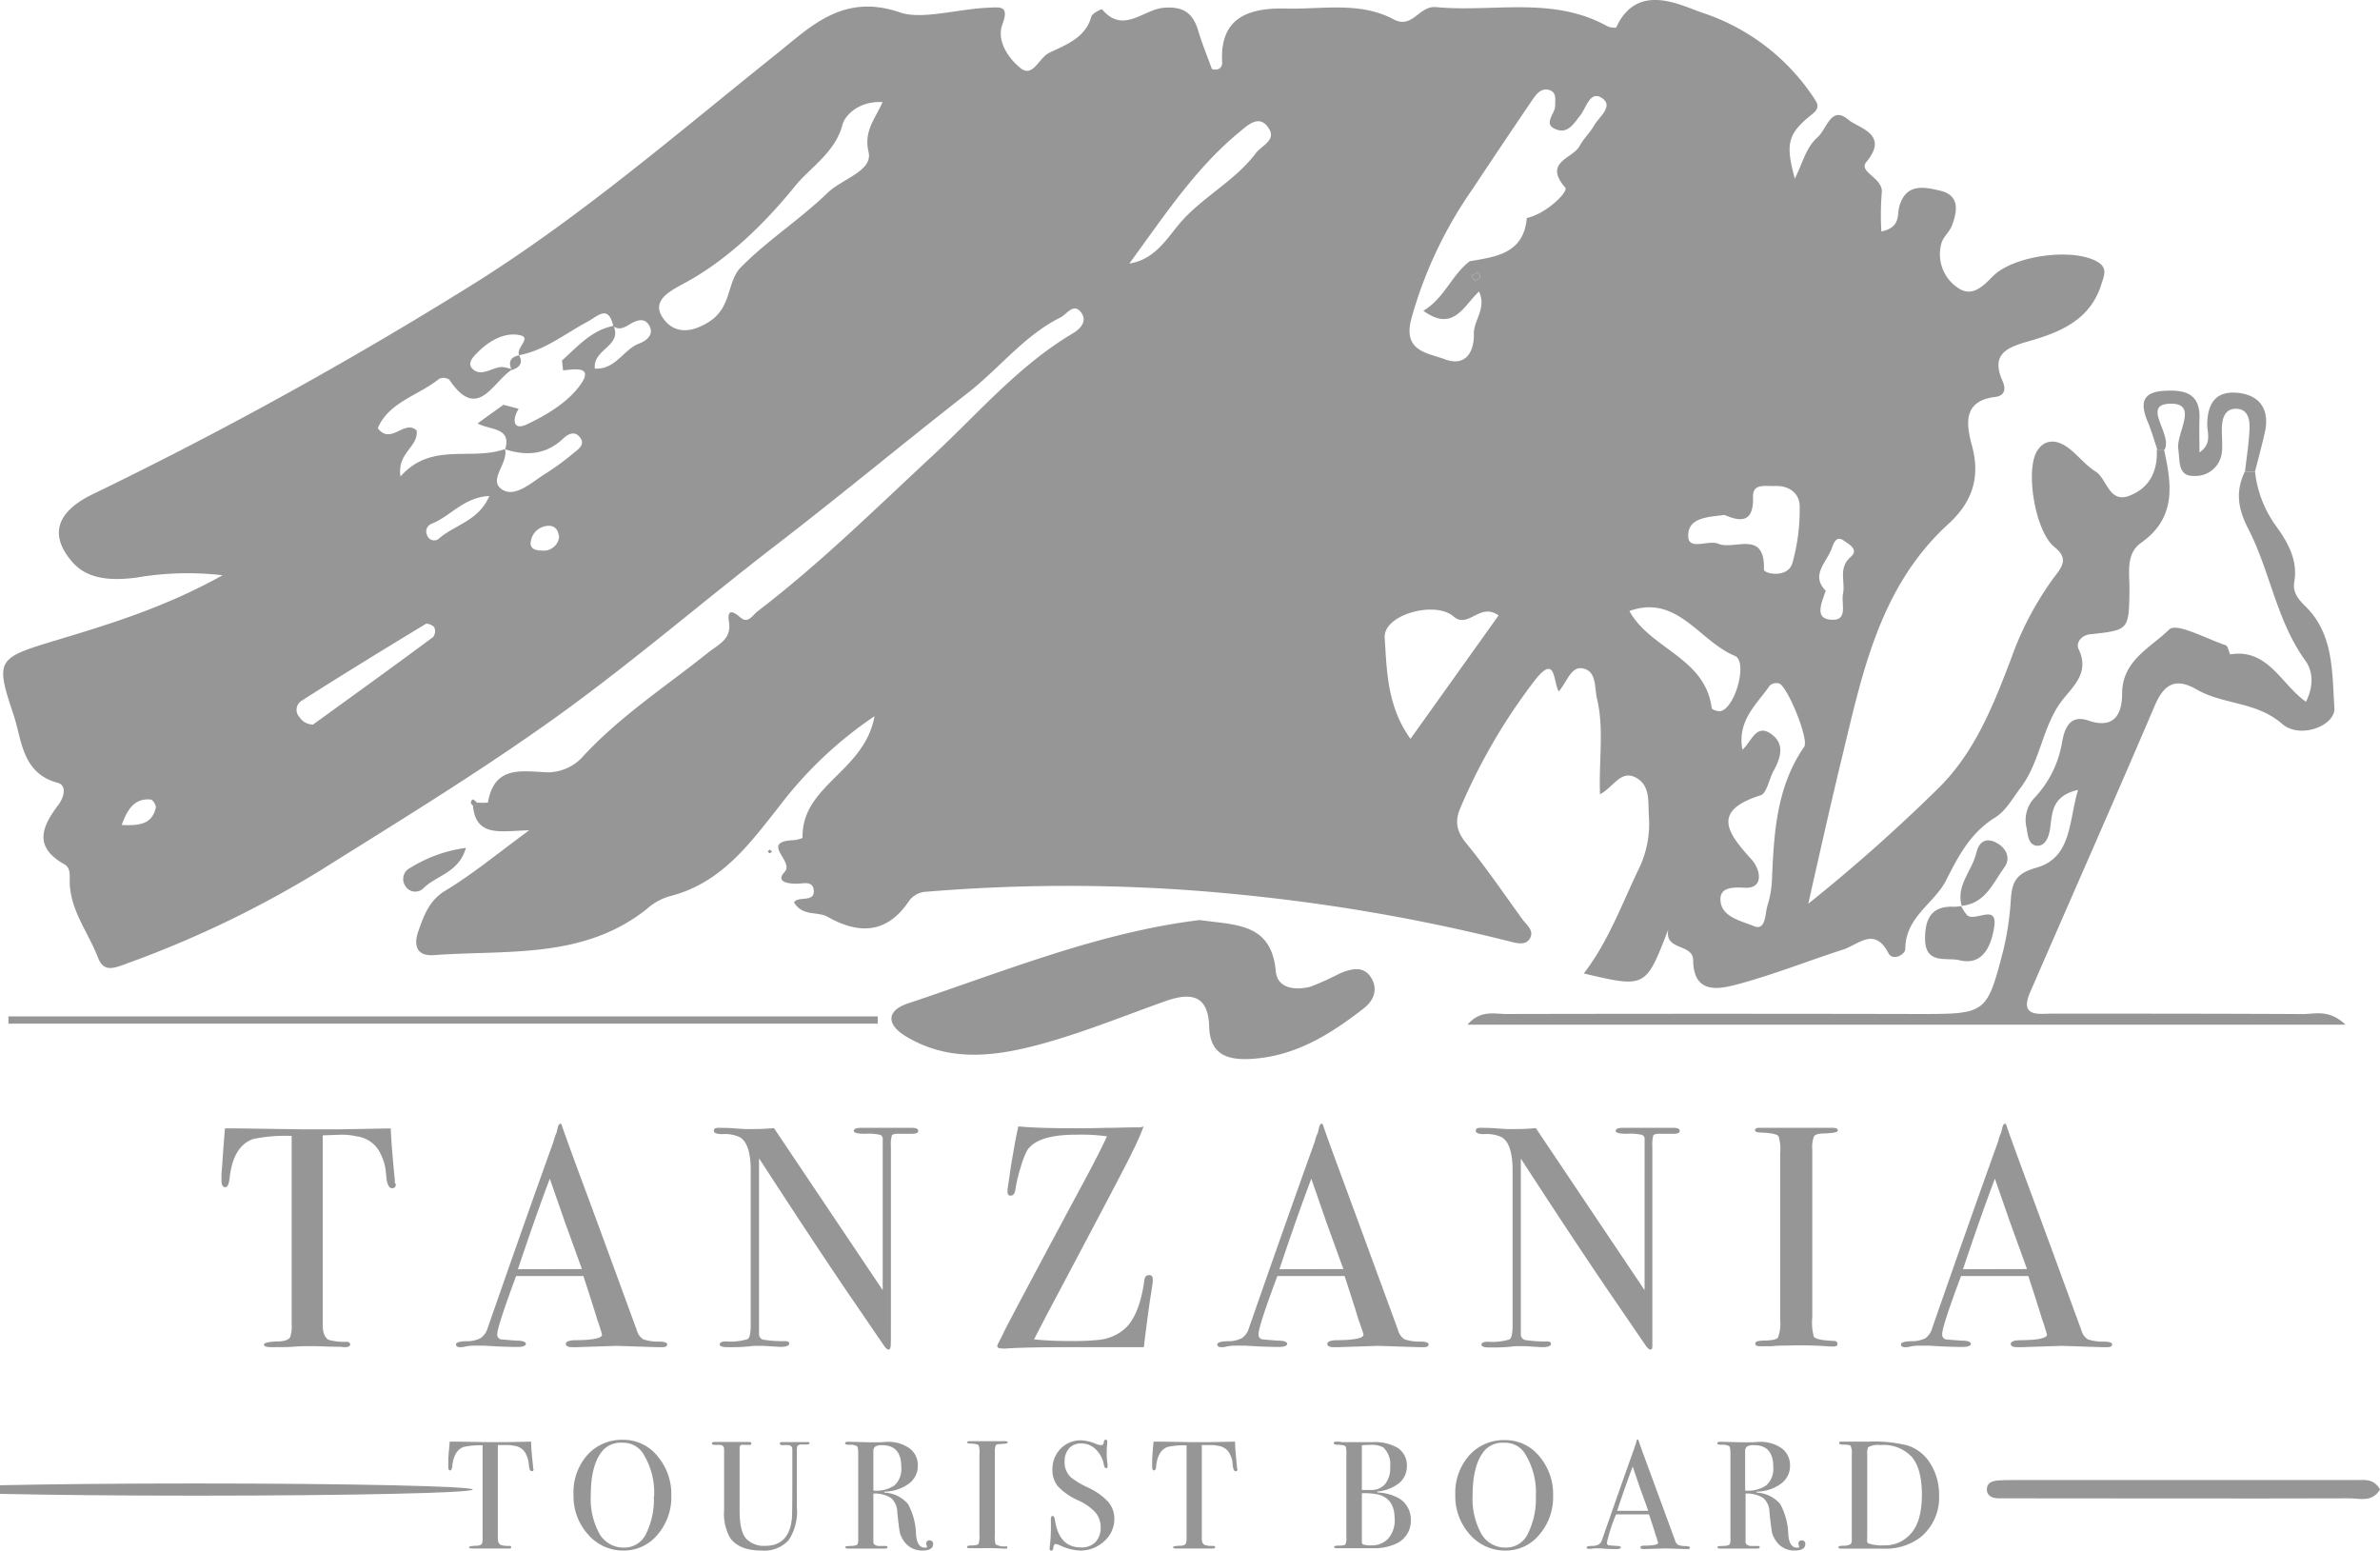 <svg id="Layer_1" data-name="Layer 1" xmlns="http://www.w3.org/2000/svg" viewBox="0 0 328.29 213.85"><defs><style>.cls-1{fill:#969696;}</style></defs><path class="cls-1" d="M321.27,301a7.37,7.37,0,0,0,1.43,0c.91-5.18,4.63-4.31,8.29-4.17a6.56,6.56,0,0,0,4.87-2.24c5.12-5.54,11.43-9.64,17.27-14.31,1.37-1.1,3.22-1.8,2.82-4.22-.28-1.66.45-1.58,1.55-.61s1.69-.29,2.41-.84c8.63-6.59,16.31-14.2,24.25-21.56,6.19-5.75,11.79-12.36,19.22-16.76,1.08-.65,2-1.67,1.19-2.83-1.08-1.49-2,.2-2.9.64-5,2.49-8.41,7-12.72,10.36-8.84,6.9-17.47,14.07-26.35,20.91-10.52,8.09-20.55,16.79-31.4,24.49-10.26,7.29-20.95,13.82-31.59,20.49a145.31,145.31,0,0,1-26.69,12.84c-1.88.71-3.22,1.22-4-.8-1.3-3.38-3.7-6.34-3.9-10.15-.05-1,.23-2.19-.76-2.74-4.29-2.41-3.07-5.21-.78-8.22.74-1,1.18-2.65-.11-3-5-1.33-4.95-6-6.11-9.42-2.56-7.62-2.23-7.78,5.78-10.21,7.5-2.27,15-4.52,23.06-9a41.61,41.61,0,0,0-11.87.32c-3.18.42-6.65.36-8.81-2.1-3.37-3.83-2.1-7,2.63-9.33a564,564,0,0,0,52.22-28.79c15.07-9.37,28.39-20.93,42.18-31.95,4.72-3.76,9.22-8.53,17.17-5.75,3,1,8-.52,12.14-.68,1.59-.06,2.89-.34,1.91,2.3-.85,2.3.86,4.73,2.53,6.06s2.52-1.47,3.93-2.14c2.35-1.13,5-2.06,5.81-5,.13-.46,1.43-1.07,1.47-1,2.9,3.46,5.68.05,8.45-.2,2.59-.23,4,.57,4.77,3,.55,1.89,1.31,3.71,1.94,5.45,1.07.26,1.45-.32,1.41-1-.36-6.49,4.23-7.47,8.9-7.35,4.93.12,10.1-1,14.78,1.5,2.56,1.36,3.48-1.92,5.81-1.7,7.85.75,16-1.55,23.53,2.58a2.44,2.44,0,0,0,1.32.25c2.88-6.29,8.74-3.15,11.84-2.07a29.46,29.46,0,0,1,15.69,12.15c.66,1.07-.1,1.54-1,2.28-2.89,2.42-3.13,3.85-1.88,8.47,1.09-2.15,1.51-4.25,3.14-5.71,1.33-1.19,1.85-4.46,4.27-2.4,1.35,1.14,5.68,1.94,2.46,5.81-1.17,1.42,2.42,2.19,2.12,4.3a38.57,38.57,0,0,0-.05,5.29c2.67-.58,2.16-2.23,2.46-3.39.89-3.32,3.46-2.76,5.65-2.24,2.73.64,2.38,2.82,1.62,4.82-.35.91-1.29,1.64-1.48,2.56a5.56,5.56,0,0,0,2.42,6.09c1.89,1.23,3.36-.31,4.7-1.66,2.85-2.89,11.18-4,14.52-1.95,1.4.85.77,2,.44,3.09-1.55,4.95-5.77,6.61-10.16,7.86-2.94.84-5.08,1.78-3.46,5.43.4.9.51,2-1,2.21-4.67.54-3.93,4.06-3.2,6.77,1.2,4.46-.08,7.83-3.27,10.75-9.36,8.54-11.8,20.26-14.58,31.8-1.55,6.4-3,12.82-4.74,20.57a233.08,233.08,0,0,0,17.63-15.62c5.23-5,7.79-11.49,10.28-18a44,44,0,0,1,6-11.41c1.08-1.39,2.05-2.58.06-4.15-2.68-2.12-4.08-10.64-2.39-13.29,1.07-1.68,2.65-1.46,3.92-.65,1.52,1,2.62,2.58,4.15,3.53s1.82,4.39,4.62,3.33,3.94-3.4,3.8-6.37h1c1.06,4.79,1.74,9.4-3.16,12.85-2.17,1.53-1.58,4.19-1.61,6.5-.07,5.56-.07,5.54-5.43,6.12-1.19.13-2,1.15-1.58,2.06,1.52,3.16-.64,5-2.23,7-2.81,3.62-3,8.47-5.82,12.17-1.1,1.44-2,3.15-3.5,4.06-3.39,2.13-5,5.23-6.75,8.68-1.63,3.18-5.59,5-5.61,9.43,0,.8-1.75,1.7-2.32.59-1.92-3.71-4.13-1.2-6.22-.52-4.89,1.58-9.69,3.49-14.65,4.82-2.63.7-6,1.32-6.07-3.3,0-2.41-4-1.28-3.43-4.28-3.12,8.08-3.12,8.08-11.65,6.07,3.41-4.45,5.24-9.58,7.59-14.44a14.24,14.24,0,0,0,1.38-7.26c-.13-2,.24-4.25-1.83-5.33s-3.08,1.38-4.91,2.31c-.18-4.71.59-9-.42-13.2-.36-1.5,0-3.82-2-4.16-1.59-.27-2.11,1.83-3.26,3.18-.8-1.2-.34-5.34-3.31-1.53a80.21,80.21,0,0,0-10.27,17.6c-.83,1.92-.49,3.29.85,4.92,2.73,3.34,5.16,6.93,7.7,10.43.56.77,1.63,1.53,1.08,2.58s-1.72.76-2.67.52a255,255,0,0,0-37.21-6.48,235.46,235.46,0,0,0-43.3-.42,3.12,3.12,0,0,0-2.53,1.32c-3,4.46-6.84,4.61-11.2,2.15-1.41-.8-3.44,0-4.64-2,.58-.91,2.8.06,2.73-1.57-.06-1.47-1.41-1-2.32-1-1.24,0-3-.22-1.68-1.65s-3.42-4.09,1.08-4.35c.48,0,1.37-.24,1.37-.36-.13-7.25,8.54-9.05,9.93-16.74a54.86,54.86,0,0,0-12.88,12.09c-4.29,5.44-8.24,11-15.5,12.77a8.22,8.22,0,0,0-3,1.7c-8.75,7-19.32,5.65-29.42,6.39-2.46.18-2.78-1.47-2.12-3.32.77-2.13,1.44-4.2,3.75-5.59,3.72-2.24,7.1-5.06,11.53-8.3-3.78.05-7.3,1.06-7.75-3.34C320.93,301.38,321.1,301.21,321.27,301Zm5.67-54.31c-.91,1.46-.8,3.07,1.15,2.14,2.74-1.29,5.66-3.06,7.36-5.44,1.9-2.66-.83-2.14-2.38-2l-.15-1.36c2.15-1.92,4.07-4.19,7.12-4.78,1.2,2.83-2.89,3.2-2.59,5.89,2.82.21,3.94-2.63,6.13-3.46,1-.37,2.19-1.29,1.28-2.62-.67-1-1.76-.53-2.64,0-.71.43-1.41.83-2.22.24-.7-3.06-2.13-1.38-3.56-.62-3.09,1.64-5.87,3.94-9.43,4.62-.5-1,1.8-2.4.1-2.76-2-.44-4.08.67-5.65,2.2-.69.68-1.72,1.63-.88,2.44,1.24,1.21,2.72-.27,4.13-.25a6.73,6.73,0,0,1,1.36.33c-2.7,1.63-4.74,7.32-8.7,1.41a1.43,1.43,0,0,0-1.38-.12c-2.85,2.31-6.93,3.18-8.48,6.81,1.8,2.41,3.71-1.29,5.37.34.22,2.33-2.72,3-2.24,6.33,4.25-4.83,9.74-2.11,14.42-3.79.52,2-2.51,4.35-.29,5.65,1.73,1,3.93-1,5.72-2.16a35,35,0,0,0,4-2.91c.69-.57,1.81-1.26.77-2.35-.72-.75-1.59-.23-2.18.33-2.37,2.25-5.09,2.41-8,1.48.93-3.07-2.13-2.63-3.8-3.57,1.46-1.06,2.51-1.82,3.57-2.57Zm139-26.3c2.63-.51,5.87-3.63,5.36-4.21-3.09-3.58,1.11-4,2-5.76.53-1,1.45-1.83,2-2.83.69-1.18,2.72-2.64,1.08-3.75s-2.16,1.31-3,2.38-1.66,2.47-3.13,2c-2.21-.66-.36-2.16-.34-3.28,0-.83.22-1.81-.68-2.17-1.13-.46-1.86.44-2.42,1.26q-4.2,6.18-8.33,12.41a58.43,58.43,0,0,0-8.43,17.92c-1.13,4.41,2.26,4.62,4.65,5.5,2.94,1.1,4.05-1.13,4-3.46-.07-1.91,1.8-3.5.71-5.89-2.16,2.05-3.55,5.66-7.68,2.66,2.91-1.72,3.88-4.91,6.4-6.83C461.75,225.72,465.55,225.29,466,220.42Zm-88.81-16c-3.07-.18-5.13,1.65-5.54,3.17-1,3.8-4.47,5.88-6.51,8.4-4.21,5.19-9.35,10.27-15.57,13.57-2,1.08-4.22,2.35-2.68,4.62,1.38,2,3.55,2.31,6.36.55,3.18-2,2.47-5.54,4.38-7.5,3.68-3.75,8.22-6.64,12-10.31,2-1.92,6.24-3,5.64-5.6C374.54,208.42,376,206.9,377.14,204.39Zm118.6,89.33c1.3-1.11,1.9-3.79,4.12-2.08,1.75,1.35,1.15,3.24.19,5-.63,1.13-.93,3.09-1.79,3.36-6.95,2.19-4.44,5.31-1.23,8.87,1.27,1.41,1.67,4-.89,3.88-2.14-.13-3.6.07-3.4,1.91.23,2.15,2.93,2.69,4.59,3.38s1.53-1.65,1.87-2.8a14.06,14.06,0,0,0,.62-3.39c.28-6.48.57-12.92,4.46-18.55.68-1-2.3-8.33-3.46-8.72a1.4,1.4,0,0,0-1.28.26C497.77,287.43,495,289.61,495.74,293.72Zm-33.62-18.53c-2.6-1.86-4.18,1.92-6.22.14-2.55-2.22-9.71-.24-9.49,2.94.3,4.56.33,9.47,3.56,13.94Zm31.16-13.86c-2.17.3-5.06.3-5,2.9,0,2.1,2.78.48,4.17,1.08,2.17.92,6.44-2,6.27,3.54,0,.62,3.31,1.26,3.93-.89a27,27,0,0,0,1-7.8c0-1.78-1.42-2.91-3.43-2.82-1.25.07-3.08-.45-3,1.53C497.29,262.19,495.76,262.42,493.28,261.33Zm-82.11-34.67c3.37-.52,5-3.14,6.79-5.33,3.12-3.77,7.67-5.92,10.66-9.87.84-1.11,2.79-1.77,1.86-3.35-1.28-2.15-2.9-.59-4.12.42C420.19,213.6,415.88,220.27,411.17,226.66Zm69,47.93c2.9,5.27,10.43,6.38,11.35,13.37,0,.21.88.52,1.26.42,2-.5,3.75-6.85,1.93-7.61C489.76,278.72,486.74,272.19,480.13,274.59ZM298.58,290.24c5.53-4,11.08-8,16.58-12.08a1.36,1.36,0,0,0,.15-1.31c-.17-.31-1-.63-1.2-.48-5.75,3.49-11.49,7-17.17,10.63a1.46,1.46,0,0,0-.25,2.19A2.24,2.24,0,0,0,298.58,290.24Zm208.66-18.45c-.65,1.85-1.63,4,1,4,2.07,0,1.11-2.28,1.38-3.59.34-1.69-.7-3.56,1.07-5.09,1.16-1-.25-1.74-.93-2.22-.93-.66-1.31,0-1.65.93C507.41,267.87,505.07,269.6,507.24,271.79ZM322.9,258.72c-3.55.16-5.37,2.83-8,3.84a1.15,1.15,0,0,0-.54,1.66,1,1,0,0,0,1.65.31C318.19,262.68,321.44,262.12,322.9,258.72Zm-50.71,45.37c2.48.12,4.2-.12,4.7-2.4.07-.32-.42-1.09-.7-1.11C274,300.38,273,301.84,272.19,304.09Zm60.33-39.69c-.1-1-.57-1.62-1.52-1.57a2.52,2.52,0,0,0-2.37,2.08c-.25,1.07.63,1.34,1.5,1.33A2.14,2.14,0,0,0,332.52,264.4ZM458.82,229c.26-.13.65-.19.73-.39s-.15-.51-.24-.77l-.95.49Z" transform="translate(-255.4 -190.31)"/><path class="cls-1" d="M566.45,255.36a15.75,15.75,0,0,0,2.79,7.35c1.64,2.25,3.15,4.74,2.63,7.83-.24,1.43.47,2.35,1.53,3.39,3.92,3.82,3.67,9.08,4,14,.19,2.45-4.73,4.38-7.22,2.21-3.56-3.1-8.13-2.62-11.81-4.75-2.93-1.7-4.5-.66-5.74,2.22C547,300.79,541.15,314,535.43,327.16c-1.53,3.54,1.31,2.94,3.14,2.95,11.48,0,23,0,34.46.06,1.71,0,3.62-.7,5.9,1.46H457.82c1.81-2.07,3.7-1.47,5.32-1.47q28.47-.06,56.93,0c9.34,0,9.39,0,11.7-8.95a39.67,39.67,0,0,0,1-6.87c.18-2.35.66-3.55,3.5-4.35,4.93-1.4,4.46-6.37,5.77-10.74-3.9.9-3.51,3.49-3.91,5.65-.19,1-.7,2.15-1.79,2.05s-1.24-1.36-1.38-2.37a4.49,4.49,0,0,1,1-4.16,14.63,14.63,0,0,0,3.9-7.89c.36-1.89,1.13-3.69,3.61-2.84,3.63,1.25,4.65-1,4.65-3.72,0-4.6,4-6.37,6.49-8.84,1-1,5.14,1.29,7.82,2.18.32.1.49,1.27.62,1.25,5.2-.84,7,4.14,10.43,6.54,1.11-2.23.94-4.25-.07-5.65-4-5.53-4.87-12.33-7.88-18.18-1.47-2.86-1.78-5.18-.49-7.91Z" transform="translate(-255.4 -190.31)"/><path class="cls-1" d="M420.91,317.2c4.85.73,9.86.32,10.47,7.07.21,2.41,2.75,2.67,4.83,2.11a40.89,40.89,0,0,0,4.07-1.85c1.59-.63,3.33-1.1,4.37.83.82,1.54.17,3-1.11,4-4.64,3.62-9.51,6.67-15.66,7-3.32.17-5.58-.68-5.69-4.47-.13-4.44-2.62-4.72-6.07-3.49-5.94,2.11-11.8,4.53-17.88,6.11s-12.14,2.2-17.89-1.27c-2.79-1.68-2.58-3.58.24-4.52C394,324.25,407.05,318.88,420.91,317.2Z" transform="translate(-255.4 -190.31)"/><path class="cls-1" d="M256.56,330.49H376.47v1H256.57Z" transform="translate(-255.4 -190.31)"/><path class="cls-1" d="M583.7,395.73c-1.11,1.84-2.78,1.23-4.16,1.23-15.32.05-30.64,0-45.95,0-.84,0-1.67,0-2.5,0s-1.72-.31-1.62-1.4c.08-.76.77-1,1.47-1.06s1.33-.06,2-.06q23.71,0,47.45,0C581.49,394.45,582.77,394.15,583.7,395.73Z" transform="translate(-255.4 -190.31)"/><ellipse class="cls-1" cx="27.02" cy="205.44" rx="38.2" ry="0.84"/><path class="cls-1" d="M566.45,255.36l-1.38,0c.22-2,.54-3.91.62-5.87.06-1.34-.22-2.87-2-2.8-1.39.06-1.77,1.33-1.81,2.55s.12,2.33,0,3.47a3.66,3.66,0,0,1-3.81,3.24c-2.31.07-1.95-2-2.2-3.67-.35-2.23,2.93-6.44-1.2-6.29-3.89.14.42,4.2-.69,6.35h-1c-.41-1.23-.77-2.48-1.26-3.68-1-2.35-1.18-4.26,2.2-4.45,2.78-.16,5,.3,4.87,3.86-.06,1.44,0,2.88,0,4.64,1.84-1.28,1-2.81,1.07-4.05.08-2.84,1.29-4.46,4.21-4.17s4.35,2.16,3.8,5.15C567.47,251.55,566.92,253.45,566.45,255.36Z" transform="translate(-255.4 -190.31)"/><path class="cls-1" d="M525.9,315.25a7.08,7.08,0,0,0,.79,1.24c1.06,1.1,4.36-1.73,3.77,1.76-.37,2.2-1.37,5.34-4.8,4.49-1.7-.42-4.76.66-4.72-3,0-2.77.92-4.52,4-4.37a6.91,6.91,0,0,0,1-.1Z" transform="translate(-255.4 -190.31)"/><path class="cls-1" d="M526,315.3c-.85-2.84,1.41-4.86,2-7.33.38-1.69,1.45-2.19,2.88-1.37,1.27.71,1.91,2.1,1,3.33-1.58,2.15-2.61,5-5.91,5.32Z" transform="translate(-255.4 -190.31)"/><path class="cls-1" d="M319.67,307.25c-1,3.43-4,3.76-5.83,5.53a1.59,1.59,0,0,1-2.55-.31A1.7,1.7,0,0,1,312,310,19.34,19.34,0,0,1,319.67,307.25Z" transform="translate(-255.4 -190.31)"/><path class="cls-1" d="M361.58,307.48l.31.28c-.11.08-.22.24-.32.23s-.19-.18-.28-.27Z" transform="translate(-255.4 -190.31)"/><path class="cls-1" d="M320.75,301.55c-.36-.32-.64-.66-.1-1,.06,0,.4.34.62.51C321.1,301.21,320.93,301.38,320.75,301.55Z" transform="translate(-255.4 -190.31)"/><path class="cls-1" d="M458.82,229l-.46-.67.95-.49c.09.26.32.58.24.77S459.08,228.87,458.82,229Z" transform="translate(-255.4 -190.31)"/><path class="cls-1" d="M326,241.36c-.56-1.13-.18-1.8,1-2.06C327.63,240.45,327,241,326,241.36Z" transform="translate(-255.4 -190.31)"/><path class="cls-1" d="M310,353.62c0,.38-.17.57-.52.57s-.59-.37-.74-1.13c-.05-.52-.11-1-.17-1.56a7.43,7.43,0,0,0-1-2.65,4.25,4.25,0,0,0-3-1.82,9,9,0,0,0-2.17-.22l-2.48.09v26.21c0,1,.28,1.7.83,2a8.21,8.21,0,0,0,2.43.26c.35,0,.52.15.52.37s-.23.37-.7.37a3.45,3.45,0,0,1-.6-.05c-1.74,0-3-.09-3.69-.09-1,0-1.86,0-2.69.07s-1.91.07-3.21.07c-.67,0-1-.12-1-.35s.62-.41,1.86-.44c.9,0,1.48-.18,1.74-.56a4.37,4.37,0,0,0,.22-1.78v-26a21.6,21.6,0,0,0-5.34.43q-2.74,1-3.21,5.34c-.09.87-.29,1.3-.61,1.3s-.52-.3-.52-.91c0-.31,0-.63,0-.95l.09-1q.12-2,.39-5.25h1.95l8.86.13q1.56,0,4.86,0l7.2-.13q.09,2.43.57,7.2a1.47,1.47,0,0,0,0,.33A1.47,1.47,0,0,1,310,353.62Z" transform="translate(-255.4 -190.31)"/><path class="cls-1" d="M347.43,375.74c0,.25-.22.37-.65.37s-.55,0-.78,0l-5.52-.18-5.51.18a6.48,6.48,0,0,1-.65,0q-.87,0-.87-.45t1.17-.51c2.55,0,3.82-.28,3.82-.76a2.43,2.43,0,0,0-.09-.34L338,372.9l-.22-.6q-.39-1.35-1.91-6h-9.28q-2.59,7-2.6,8a.67.67,0,0,0,.52.74c.09,0,.81.08,2.17.17.84,0,1.26.18,1.26.44s-.38.43-1.13.43c-1.33,0-2.88-.06-4.64-.18-.44,0-.89,0-1.35,0a5.92,5.92,0,0,0-1.34.15,2.81,2.81,0,0,1-.57.07c-.4,0-.61-.13-.61-.39s.46-.41,1.37-.44a4.25,4.25,0,0,0,2-.41,2.52,2.52,0,0,0,1-1.42q5.58-16,9.09-25.73a5.17,5.17,0,0,1,.4-1.16l.19-.79c.09-.32.2-.48.35-.48s.16.09.21.26q.57,1.69,2.56,7.08,1.58,4.2,7.77,21.14a2.1,2.1,0,0,0,.89,1.25,6.35,6.35,0,0,0,2.24.31C347.05,375.36,347.43,375.49,347.43,375.74Zm-11.76-10.4-2.34-6.46-2.09-6q-1.83,4.8-4.4,12.48Z" transform="translate(-255.4 -190.31)"/><path class="cls-1" d="M382.06,346.29q0,.43-1.08.39h-1.74c-.46,0-.74.08-.82.24a4.3,4.3,0,0,0-.13,1.45v25c0,1.54,0,2.43-.05,2.69s-.11.39-.26.39-.37-.16-.6-.48l-5.55-8.12Q367,360.7,360.1,350.06v24.31a.76.76,0,0,0,.66.72,17.33,17.33,0,0,0,2.94.19c.38,0,.57.12.57.35s-.38.44-1.13.44c-.26,0-1.09-.05-2.48-.14-.46,0-.91,0-1.34,0l-.76.09a24.18,24.18,0,0,1-2.45.09h-.44c-.66,0-1-.14-1-.39s.29-.4.87-.4a8.24,8.24,0,0,0,3-.32c.27-.19.41-.81.41-1.85V351.68q0-3.6-1.48-4.52a5,5,0,0,0-2.47-.43c-.75,0-1.13-.16-1.13-.46s.22-.41.65-.41,1.32,0,2.21.08l1.44.09,1.21,0c1,0,1.88-.05,2.78-.13l15,22.35V348.9c0-.9,0-1.44,0-1.63a.57.57,0,0,0-.35-.44,7.47,7.47,0,0,0-2.08-.15q-1.56,0-1.56-.39c0-.29.35-.43,1-.43h7C381.74,345.86,382.06,346,382.06,346.29Z" transform="translate(-255.4 -190.31)"/><path class="cls-1" d="M414.4,366.69a2,2,0,0,1,0,.48l-.21,1.43q-.31,1.9-.78,5.6c-.06.41-.13,1-.22,1.91H403.07q-6.17,0-8.81.18a3.58,3.58,0,0,1-.65,0c-.44,0-.65-.12-.65-.35l.08-.26c.06-.09.41-.75,1-2Q397,368,405.33,352.5c1.13-2.11,2.05-3.94,2.77-5.47a26.67,26.67,0,0,0-4.34-.22c-3.53,0-5.75.73-6.68,2.17a12.06,12.06,0,0,0-.89,2.32,20.63,20.63,0,0,0-.72,3c-.08.61-.3.91-.65.91a.38.38,0,0,1-.43-.43,2.26,2.26,0,0,1,0-.52l.31-2.09c.08-.66.2-1.38.34-2.17l.31-1.77c.11-.67.29-1.52.52-2.57,1.73.18,4.45.26,8.16.26q1.86,0,4-.06c1.42,0,2.66-.06,3.73-.06h.7a1.67,1.67,0,0,0,.69-.14,35.84,35.84,0,0,1-1.62,3.64q-.22.65-11.95,22.74c-.34.67-.86,1.65-1.55,3a48.75,48.75,0,0,0,5.09.22,33.27,33.27,0,0,0,4-.17,6.45,6.45,0,0,0,3.6-1.67q1.88-1.89,2.52-6.48.09-.75.57-.75A.46.46,0,0,1,414.4,366.69Z" transform="translate(-255.4 -190.31)"/><path class="cls-1" d="M452.46,375.74c0,.25-.21.37-.65.37s-.55,0-.78,0l-5.51-.18-5.51.18c-.21,0-.42,0-.65,0q-.87,0-.87-.45t1.17-.51c2.54,0,3.82-.28,3.82-.76a2.43,2.43,0,0,0-.09-.34L443,372.9l-.22-.6c-.26-.9-.89-2.89-1.91-6h-9.27c-1.74,4.64-2.6,7.3-2.6,8a.67.67,0,0,0,.52.74c.08,0,.81.08,2.17.17.83,0,1.26.18,1.26.44s-.38.43-1.13.43c-1.34,0-2.88-.06-4.65-.18-.43,0-.88,0-1.34,0a5.94,5.94,0,0,0-1.35.15,2.72,2.72,0,0,1-.56.07c-.41,0-.61-.13-.61-.39s.45-.41,1.37-.44a4.17,4.17,0,0,0,2-.41,2.53,2.53,0,0,0,1-1.42q5.58-16,9.09-25.73a4.72,4.72,0,0,1,.4-1.16l.19-.79c.08-.32.2-.48.34-.48s.16.09.22.26q.57,1.69,2.56,7.08,1.56,4.2,7.77,21.14a2.1,2.1,0,0,0,.89,1.25,6.35,6.35,0,0,0,2.24.31C452.09,375.36,452.46,375.49,452.46,375.74Zm-11.75-10.4c-.48-1.29-1.26-3.45-2.35-6.46l-2.08-6q-1.83,4.8-4.4,12.48Z" transform="translate(-255.4 -190.31)"/><path class="cls-1" d="M487.1,346.29c0,.29-.36.42-1.09.39h-1.73c-.46,0-.74.08-.83.24a4.6,4.6,0,0,0-.13,1.45v25c0,1.54,0,2.43,0,2.69s-.12.39-.26.39-.37-.16-.6-.48l-5.55-8.12q-4.83-7.11-11.73-17.75v24.31a.76.76,0,0,0,.65.72,17.33,17.33,0,0,0,2.94.19c.38,0,.57.12.57.35s-.37.44-1.12.44c-.26,0-1.09-.05-2.48-.14-.46,0-.91,0-1.34,0l-.76.09a24.4,24.4,0,0,1-2.46.09h-.43c-.67,0-1-.14-1-.39s.29-.4.87-.4a8.12,8.12,0,0,0,3-.32c.28-.19.42-.81.42-1.85V351.68c0-2.4-.5-3.91-1.48-4.52a5,5,0,0,0-2.47-.43c-.76,0-1.13-.16-1.13-.46s.21-.41.65-.41,1.31,0,2.21.08l1.43.09,1.22,0c1,0,1.88-.05,2.78-.13l15,22.35V348.9c0-.9,0-1.44,0-1.63a.59.59,0,0,0-.35-.44,7.52,7.52,0,0,0-2.08-.15q-1.56,0-1.56-.39c0-.29.34-.43,1-.43h7C486.78,345.86,487.1,346,487.1,346.29Z" transform="translate(-255.4 -190.31)"/><path class="cls-1" d="M508.85,375.66c0,.24-.18.36-.53.36h-.43a54.44,54.44,0,0,0-5.9-.13c-.73,0-1.45,0-2.17.09-.38,0-1,0-1.74,0-.38,0-.56-.13-.56-.39s.37-.36,1.13-.39c1.15,0,1.83-.16,2-.41a5.64,5.64,0,0,0,.3-2.51V349.43a6.3,6.3,0,0,0-.22-2.4c-.18-.29-1-.46-2.42-.52-.56,0-.83-.13-.83-.31s.17-.34.52-.34H504c.43,0,1.28,0,2.53,0l1.67,0c.46,0,.7.12.7.37s-.65.36-1.94.41c-.73,0-1.18.16-1.34.39a4.05,4.05,0,0,0-.24,1.82V372a7.49,7.49,0,0,0,.22,2.69c.31.32,1.26.51,2.82.56C508.69,375.28,508.85,375.41,508.85,375.66Z" transform="translate(-255.4 -190.31)"/><path class="cls-1" d="M546.74,375.74c0,.25-.22.37-.65.37s-.55,0-.78,0l-5.52-.18-5.51.18a6.48,6.48,0,0,1-.65,0q-.87,0-.87-.45t1.17-.51c2.55,0,3.82-.28,3.82-.76a2.43,2.43,0,0,0-.09-.34l-.35-1.15-.22-.6q-.39-1.35-1.91-6H525.9c-1.74,4.64-2.6,7.3-2.6,8a.67.67,0,0,0,.52.74c.09,0,.81.08,2.17.17.84,0,1.26.18,1.26.44s-.38.43-1.13.43q-2,0-4.65-.18c-.43,0-.88,0-1.34,0a5.92,5.92,0,0,0-1.34.15,2.89,2.89,0,0,1-.57.07c-.4,0-.61-.13-.61-.39s.46-.41,1.37-.44a4.25,4.25,0,0,0,2-.41,2.52,2.52,0,0,0,.95-1.42q5.58-16,9.09-25.73a5.17,5.17,0,0,1,.4-1.16l.19-.79c.09-.32.2-.48.35-.48s.15.09.21.26q.57,1.69,2.56,7.08,1.57,4.2,7.77,21.14a2.1,2.1,0,0,0,.89,1.25,6.35,6.35,0,0,0,2.24.31C546.36,375.36,546.74,375.49,546.74,375.74ZM535,365.34l-2.34-6.46-2.09-6q-1.83,4.8-4.4,12.48Z" transform="translate(-255.4 -190.31)"/><path class="cls-1" d="M329,392.94c0,.19-.08.28-.25.28s-.29-.18-.36-.55l-.09-.77a3.58,3.58,0,0,0-.49-1.29,2,2,0,0,0-1.46-.89,4.64,4.64,0,0,0-1.07-.11l-1.21,0v12.83c0,.51.14.83.41.95a3.48,3.48,0,0,0,1.19.13c.17,0,.25.08.25.18s-.11.18-.34.18a1.42,1.42,0,0,1-.3,0l-1.8,0q-.71,0-1.32,0c-.41,0-.93,0-1.57,0-.32,0-.49-.05-.49-.17s.31-.19.92-.21c.44,0,.72-.09.85-.28a2.13,2.13,0,0,0,.1-.87V389.65a10.52,10.52,0,0,0-2.61.22c-.89.32-1.42,1.19-1.57,2.61q-.06.63-.3.63c-.17,0-.25-.14-.25-.44a3.7,3.7,0,0,1,0-.47l0-.49c0-.65.11-1.51.19-2.57h1l4.33.07c.51,0,1.3,0,2.38,0l3.52-.07c0,.8.12,2,.28,3.53a1.37,1.37,0,0,0,0,.16Z" transform="translate(-255.4 -190.31)"/><path class="cls-1" d="M348,396.62a7.91,7.91,0,0,1-1.9,5.35,6,6,0,0,1-4.67,2.19,6.36,6.36,0,0,1-4.92-2.22,7.88,7.88,0,0,1-2-5.47A7.77,7.77,0,0,1,336.4,391a6.38,6.38,0,0,1,4.92-2.11,6,6,0,0,1,4.74,2.21A8.1,8.1,0,0,1,348,396.62Zm-2.38.11a10.1,10.1,0,0,0-1.59-6.07,3.27,3.27,0,0,0-2.79-1.37,3.33,3.33,0,0,0-2.63,1q-1.72,1.91-1.72,6.24a9.93,9.93,0,0,0,1.2,5.32,3.79,3.79,0,0,0,3.37,1.9,3.29,3.29,0,0,0,3-1.79A10.67,10.67,0,0,0,345.59,396.73Z" transform="translate(-255.4 -190.31)"/><path class="cls-1" d="M367.06,389.35c0,.12-.13.18-.38.18H366q-.52,0-.63.27a1.82,1.82,0,0,0-.05.49v7.95a7.11,7.11,0,0,1-1.15,4.51,4.57,4.57,0,0,1-3.73,1.41c-2.05,0-3.5-.58-4.33-1.74a6.85,6.85,0,0,1-.83-3.85v-8.51a.57.57,0,0,0-.52-.47c-.08,0-.35,0-.79,0-.25,0-.37-.1-.37-.21s.1-.2.3-.2h4.78q.36,0,.36.24a.15.15,0,0,1-.13.17c-.08,0-.37,0-.85,0a1.2,1.2,0,0,0-.4,0,.37.37,0,0,0-.24.3c0,.06,0,.46,0,1.21v7.59c0,1.87.3,3.14.89,3.82a3.38,3.38,0,0,0,2.66,1q3.23,0,3.65-3.66c.05-.37.07-1.92.07-4.66V390.2a.53.53,0,0,0-.44-.57,4.71,4.71,0,0,0-.86,0q-.42,0-.42-.24c0-.12.09-.19.29-.19h3.38C366.9,389.16,367.06,389.23,367.06,389.35Z" transform="translate(-255.4 -190.31)"/><path class="cls-1" d="M384.11,403.26c0,.6-.49.9-1.48.9a3,3,0,0,1-2.6-1.38,3.52,3.52,0,0,1-.52-1.15c-.07-.37-.19-1.3-.35-2.8a2.57,2.57,0,0,0-.87-1.93,4.29,4.29,0,0,0-2.42-.6V403c0,.28.23.46.68.53.13,0,.45,0,1,0,.18,0,.27.06.27.17s-.12.19-.36.19h-5c-.31,0-.46-.06-.46-.19s.2-.15.61-.17c.67,0,1-.1,1.08-.25a2,2,0,0,0,.09-.83V390.76q0-.86-.18-1a2,2,0,0,0-1.09-.19c-.36,0-.54-.07-.54-.19s.12-.22.34-.22l.2,0,2.82.07,1.19,0c.57,0,1-.06,1.19-.06a5.08,5.08,0,0,1,3.13.88,2.86,2.86,0,0,1,1.16,2.39,3,3,0,0,1-1.19,2.46,5.76,5.76,0,0,1-3.23,1.13c-.13,0-.2,0-.21.07s.07.08.21.08a4.53,4.53,0,0,1,3.07,1.57,9.23,9.23,0,0,1,1.11,4.27c.12,1.16.51,1.74,1.19,1.74.22,0,.32,0,.32-.12a.06.06,0,0,0,0-.05.93.93,0,0,1-.1-.38.4.4,0,0,1,.46-.45A.46.46,0,0,1,384.11,403.26Zm-4.39-10.63c0-2-.88-3-2.64-3a1.67,1.67,0,0,0-.95.19.8.8,0,0,0-.26.68v5.39a4.42,4.42,0,0,0,2.94-.74A3.06,3.06,0,0,0,379.72,392.63Z" transform="translate(-255.4 -190.31)"/><path class="cls-1" d="M394.35,403.72c0,.12-.09.18-.26.18h-.21a28.84,28.84,0,0,0-2.89-.06c-.35,0-.71,0-1.06,0-.18,0-.47,0-.85,0-.18,0-.27-.06-.27-.19s.18-.18.55-.19c.56,0,.9-.08,1-.2a2.94,2.94,0,0,0,.14-1.23v-11.2a3.21,3.21,0,0,0-.1-1.17c-.09-.14-.48-.23-1.19-.26-.27,0-.4-.06-.4-.15s.08-.17.25-.17H392l1.24,0,.82,0c.22,0,.34.06.34.18s-.32.18-1,.21c-.36,0-.57.07-.65.19a1.93,1.93,0,0,0-.12.89V402a3.8,3.8,0,0,0,.1,1.31,2.51,2.51,0,0,0,1.39.28C394.27,403.54,394.35,403.6,394.35,403.72Z" transform="translate(-255.4 -190.31)"/><path class="cls-1" d="M409.11,399.76a4.09,4.09,0,0,1-1.39,3.11,4.77,4.77,0,0,1-3.35,1.29,7.17,7.17,0,0,1-2.74-.7,1.72,1.72,0,0,0-.64-.2c-.16,0-.27.2-.31.59,0,.21-.11.31-.28.31s-.21-.09-.21-.26a.83.83,0,0,1,0-.25,19.31,19.31,0,0,0,.17-2.4c0-.14,0-.54,0-1.19a1.67,1.67,0,0,1,0-.34c0-.21.08-.32.25-.32s.24.17.3.52c.37,2.54,1.56,3.81,3.59,3.81a2.64,2.64,0,0,0,2-.73,2.83,2.83,0,0,0,.72-2.07,3.11,3.11,0,0,0-.7-2,7.24,7.24,0,0,0-2.36-1.67,8.85,8.85,0,0,1-2.81-1.93,3.47,3.47,0,0,1-.78-2.31,4,4,0,0,1,1.13-2.91,3.87,3.87,0,0,1,2.88-1.15,6,6,0,0,1,2,.49,2.17,2.17,0,0,0,.66.17.38.38,0,0,0,.3-.09,1,1,0,0,0,.14-.44.23.23,0,0,1,.24-.21c.14,0,.21.08.21.25a1.61,1.61,0,0,1,0,.26,8.6,8.6,0,0,0-.07,1.23,9.62,9.62,0,0,0,.11,1.61l0,.34c0,.16-.05.23-.19.23s-.26-.16-.32-.48a3.83,3.83,0,0,0-1.1-2.1,2.79,2.79,0,0,0-2-.83,2.19,2.19,0,0,0-1.69.67,2.67,2.67,0,0,0-.62,1.85,2.8,2.8,0,0,0,.91,2.19,11.5,11.5,0,0,0,2.21,1.32,9.1,9.1,0,0,1,2.87,2A3.55,3.55,0,0,1,409.11,399.76Z" transform="translate(-255.4 -190.31)"/><path class="cls-1" d="M426.1,392.94c0,.19-.09.28-.26.28s-.29-.18-.36-.55-.06-.51-.08-.77a3.78,3.78,0,0,0-.49-1.29,2.07,2.07,0,0,0-1.47-.89,4.56,4.56,0,0,0-1.06-.11l-1.21,0v12.83c0,.51.13.83.4.95a3.52,3.52,0,0,0,1.19.13c.17,0,.26.08.26.18s-.12.18-.34.18a1.37,1.37,0,0,1-.3,0l-1.8,0q-.7,0-1.32,0c-.41,0-.94,0-1.57,0-.33,0-.49-.05-.49-.17s.3-.19.91-.21c.44,0,.72-.09.85-.28a2.06,2.06,0,0,0,.11-.87V389.65a10.52,10.52,0,0,0-2.61.22c-.9.32-1.42,1.19-1.58,2.61,0,.42-.14.63-.29.63s-.26-.14-.26-.44,0-.31,0-.47l0-.49c0-.65.1-1.51.19-2.57h1l4.33.07c.51,0,1.31,0,2.38,0l3.53-.07c0,.8.12,2,.27,3.53a.61.61,0,0,0,0,.16Z" transform="translate(-255.4 -190.31)"/><path class="cls-1" d="M450,400a3.4,3.4,0,0,1-2,3.2,6.94,6.94,0,0,1-2.74.64c-.33,0-1.29,0-2.89,0h-2.59q-.36,0-.36-.18c0-.12.21-.18.65-.18s.81-.05.91-.16a1.94,1.94,0,0,0,.13-1V390.93a3.54,3.54,0,0,0-.08-1.09q-.15-.25-1.08-.27c-.39,0-.58-.08-.58-.23s.18-.2.53-.2h.26a1.75,1.75,0,0,0,.42.07h4.14a6.32,6.32,0,0,1,3.42.76,2.84,2.84,0,0,1,1.32,2.53,3,3,0,0,1-1.08,2.37,5.62,5.62,0,0,1-3,1.15v.13a6.63,6.63,0,0,1,3,.81A3.4,3.4,0,0,1,450,400Zm-2.85-7.33a3.22,3.22,0,0,0-.93-2.72,3.34,3.34,0,0,0-1.85-.36c-.24,0-.61,0-1.12.06v6.16h.19l1.17,0a2.42,2.42,0,0,0,1.88-.86A3.46,3.46,0,0,0,447.16,392.71Zm.62,7.09c0-1.78-.72-2.88-2.17-3.31a9.42,9.42,0,0,0-2.35-.19v6.33c0,.41,0,.64.12.7a2.73,2.73,0,0,0,1.19.15,3,3,0,0,0,2.34-.94A3.87,3.87,0,0,0,447.78,399.8Z" transform="translate(-255.4 -190.31)"/><path class="cls-1" d="M469.63,396.62a7.86,7.86,0,0,1-1.9,5.35,5.93,5.93,0,0,1-4.66,2.19,6.39,6.39,0,0,1-4.93-2.22,7.88,7.88,0,0,1-2-5.47,7.77,7.77,0,0,1,1.92-5.43,6.38,6.38,0,0,1,4.92-2.11,6,6,0,0,1,4.73,2.21A8,8,0,0,1,469.63,396.62Zm-2.38.11a10.1,10.1,0,0,0-1.59-6.07,3.24,3.24,0,0,0-2.78-1.37,3.33,3.33,0,0,0-2.63,1q-1.72,1.91-1.72,6.24a9.93,9.93,0,0,0,1.2,5.32,3.78,3.78,0,0,0,3.36,1.9,3.29,3.29,0,0,0,3-1.79A10.67,10.67,0,0,0,467.25,396.73Z" transform="translate(-255.4 -190.31)"/><path class="cls-1" d="M488.51,403.76c0,.13-.1.19-.32.19a2.25,2.25,0,0,1-.38,0l-2.69-.08-2.7.08a1.66,1.66,0,0,1-.32,0c-.28,0-.43-.08-.43-.23s.2-.24.58-.24c1.24,0,1.87-.14,1.87-.38,0,0,0-.06-.05-.16l-.17-.57-.11-.29q-.19-.66-.93-2.91h-4.54a22.46,22.46,0,0,0-1.27,3.9.34.34,0,0,0,.25.37l1.06.08c.41,0,.62.09.62.21s-.19.22-.55.22c-.66,0-1.41,0-2.28-.09l-.65,0a2.84,2.84,0,0,0-.66.07l-.28,0c-.2,0-.3-.07-.3-.2s.23-.19.67-.21a2,2,0,0,0,1-.2,1.24,1.24,0,0,0,.47-.69q2.73-7.84,4.44-12.6a2.73,2.73,0,0,1,.2-.56l.09-.39c0-.16.1-.23.17-.23s.08,0,.11.12c.18.56.6,1.71,1.25,3.47q.76,2.06,3.8,10.34a1,1,0,0,0,.44.61,2.92,2.92,0,0,0,1.09.15C488.33,403.58,488.51,403.64,488.51,403.76Zm-5.75-5.08-1.15-3.17-1-2.94c-.59,1.57-1.31,3.6-2.15,6.11Z" transform="translate(-255.4 -190.31)"/><path class="cls-1" d="M504.42,403.26c0,.6-.5.9-1.49.9a3,3,0,0,1-2.59-1.38,3.32,3.32,0,0,1-.52-1.15c-.08-.37-.19-1.3-.35-2.8a2.57,2.57,0,0,0-.87-1.93,4.31,4.31,0,0,0-2.42-.6V403c0,.28.23.46.68.53.13,0,.45,0,1,0,.18,0,.27.06.27.17s-.12.19-.36.19h-5c-.31,0-.47-.06-.47-.19s.21-.15.62-.17c.66,0,1-.1,1.08-.25a2,2,0,0,0,.09-.83V390.76q0-.86-.18-1a2,2,0,0,0-1.1-.19c-.35,0-.53-.07-.53-.19s.12-.22.34-.22l.19,0,2.83.07,1.19,0c.56,0,1-.06,1.19-.06a5.1,5.1,0,0,1,3.13.88,2.86,2.86,0,0,1,1.16,2.39,3,3,0,0,1-1.19,2.46,5.79,5.79,0,0,1-3.23,1.13c-.13,0-.2,0-.21.07s.07.08.21.08a4.55,4.55,0,0,1,3.07,1.57,9.23,9.23,0,0,1,1.11,4.27c.12,1.16.51,1.74,1.19,1.74.21,0,.32,0,.32-.12s0,0,0-.05a1,1,0,0,1-.11-.38c0-.3.16-.45.47-.45A.46.46,0,0,1,504.42,403.26ZM500,392.63c0-2-.87-3-2.63-3a1.68,1.68,0,0,0-1,.19.8.8,0,0,0-.25.68v5.39a4.42,4.42,0,0,0,2.94-.74A3.09,3.09,0,0,0,500,392.63Z" transform="translate(-255.4 -190.31)"/><path class="cls-1" d="M522.87,396.53a7.06,7.06,0,0,1-2.61,5.84,8,8,0,0,1-5.12,1.53h-5.75c-.27,0-.4-.07-.4-.21s.22-.19.68-.19.94-.11,1.08-.32a2.42,2.42,0,0,0,.08-.81V390.93a2.38,2.38,0,0,0-.16-1.21c-.1-.12-.47-.17-1.09-.17-.33,0-.49-.08-.49-.24s.12-.17.36-.17h3.7a18.79,18.79,0,0,1,5.41.54,5.77,5.77,0,0,1,3.13,2.52A8,8,0,0,1,522.87,396.53Zm-2.37-.08q0-3.54-1.38-5.19a5.32,5.32,0,0,0-4.32-1.65,2.93,2.93,0,0,0-1.72.3,2.32,2.32,0,0,0-.12,1v11.33a4.9,4.9,0,0,0,0,.73.36.36,0,0,0,.18.21,5.65,5.65,0,0,0,2.14.26,4.65,4.65,0,0,0,3.7-1.62Q520.5,400.13,520.5,396.45Z" transform="translate(-255.4 -190.31)"/></svg>
